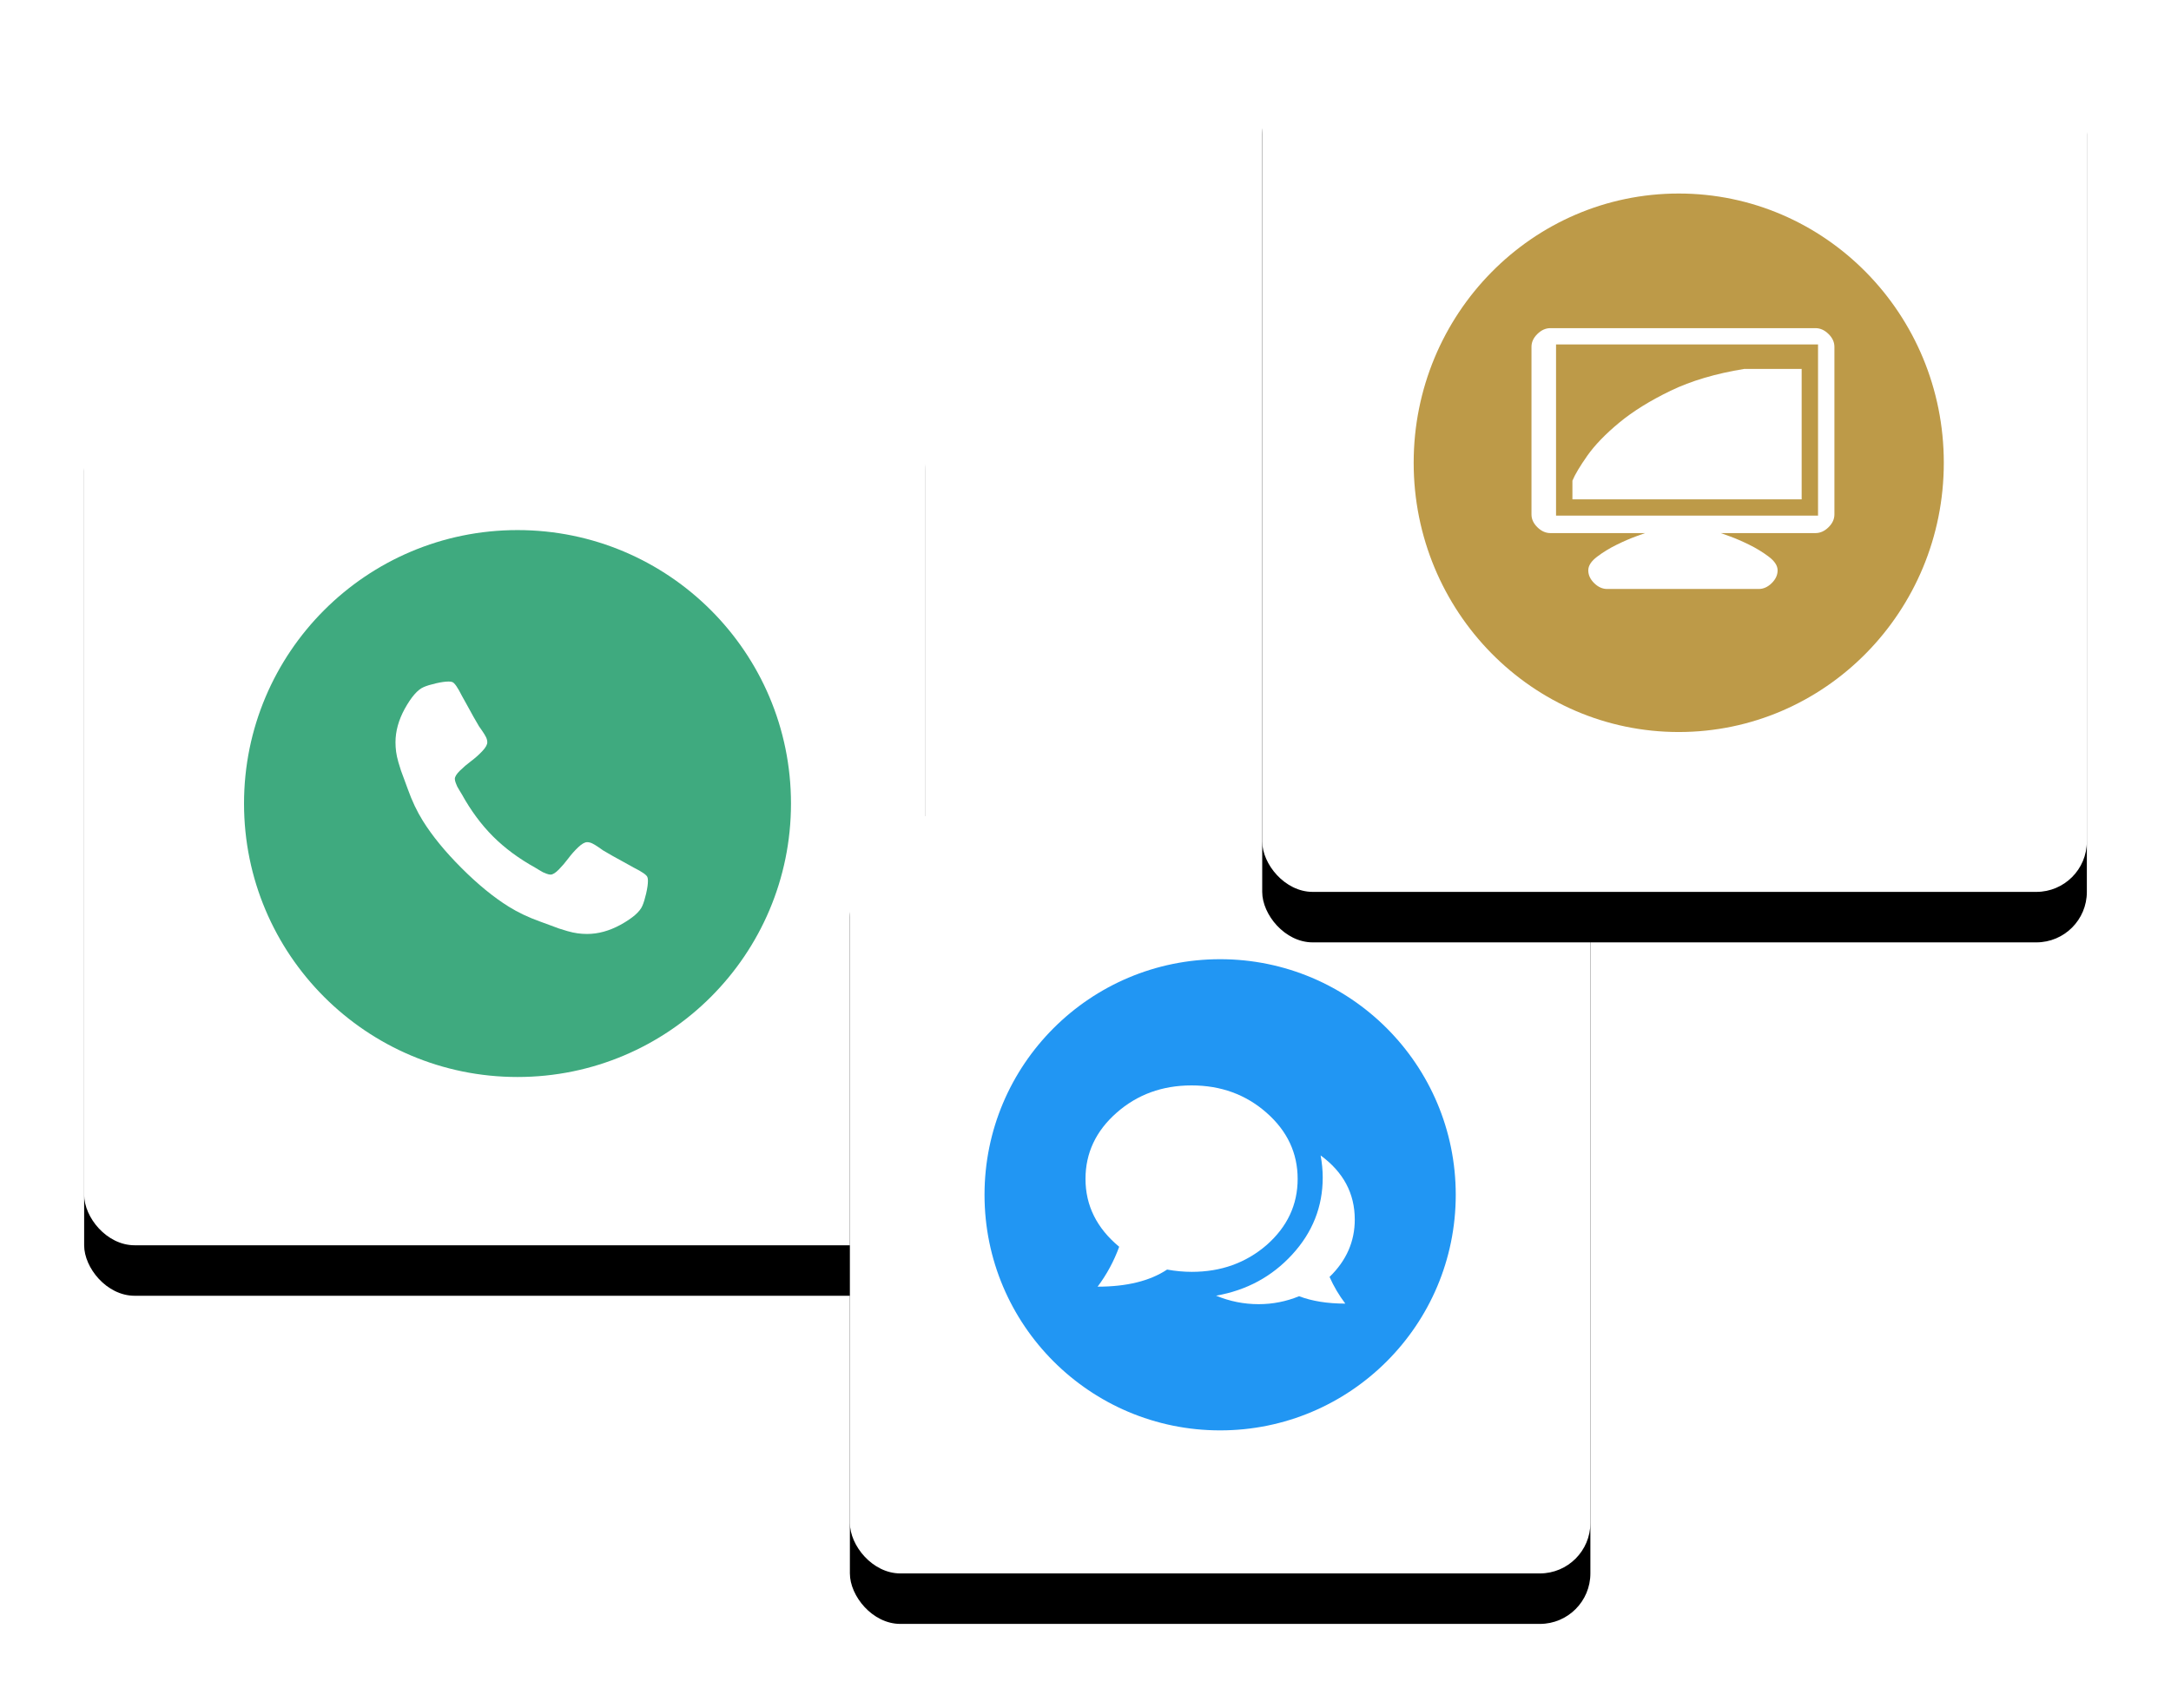 <?xml version="1.0" encoding="UTF-8"?>
<svg width="258px" height="203px" viewBox="0 0 258 203" version="1.1" xmlns="http://www.w3.org/2000/svg" xmlns:xlink="http://www.w3.org/1999/xlink">
    <!-- Generator: Sketch 61.2 (89653) - https://sketch.com -->
    <title>3 conduct research@2x</title>
    <desc>Created with Sketch.</desc>
    <defs>
        <rect id="path-1" x="0" y="40" width="100" height="104" rx="6"></rect>
        <filter x="-18.0%" y="-11.5%" width="136.0%" height="134.6%" filterUnits="objectBoundingBox" id="filter-2">
            <feOffset dx="0" dy="6" in="SourceAlpha" result="shadowOffsetOuter1"></feOffset>
            <feGaussianBlur stdDeviation="5" in="shadowOffsetOuter1" result="shadowBlurOuter1"></feGaussianBlur>
            <feColorMatrix values="0 0 0 0 0   0 0 0 0 0   0 0 0 0 0  0 0 0 0.2 0" type="matrix" in="shadowBlurOuter1"></feColorMatrix>
        </filter>
        <rect id="path-3" x="91" y="93" width="88" height="90" rx="6"></rect>
        <filter x="-20.5%" y="-13.3%" width="140.9%" height="140.0%" filterUnits="objectBoundingBox" id="filter-4">
            <feOffset dx="0" dy="6" in="SourceAlpha" result="shadowOffsetOuter1"></feOffset>
            <feGaussianBlur stdDeviation="5" in="shadowOffsetOuter1" result="shadowBlurOuter1"></feGaussianBlur>
            <feColorMatrix values="0 0 0 0 0   0 0 0 0 0   0 0 0 0 0  0 0 0 0.2 0" type="matrix" in="shadowBlurOuter1"></feColorMatrix>
        </filter>
        <rect id="path-5" x="140" y="0" width="98" height="102" rx="6"></rect>
        <filter x="-18.4%" y="-11.8%" width="136.7%" height="135.3%" filterUnits="objectBoundingBox" id="filter-6">
            <feOffset dx="0" dy="6" in="SourceAlpha" result="shadowOffsetOuter1"></feOffset>
            <feGaussianBlur stdDeviation="5" in="shadowOffsetOuter1" result="shadowBlurOuter1"></feGaussianBlur>
            <feColorMatrix values="0 0 0 0 0   0 0 0 0 0   0 0 0 0 0  0 0 0 0.2 0" type="matrix" in="shadowBlurOuter1"></feColorMatrix>
        </filter>
    </defs>
    <g id="Page-1" stroke="none" stroke-width="1" fill="none" fill-rule="evenodd">
        <g id="home" transform="translate(-342, -3152)">
            <g id="3-conduct-research" transform="translate(352, 3156)">
                <g id="Rectangle">
                    <use fill="black" fill-opacity="1" filter="url(#filter-2)" xlink:href="#path-1"></use>
                    <use fill="#FFFFFF" fill-rule="evenodd" xlink:href="#path-1"></use>
                </g>
                <g id="Group" transform="translate(19, 59)">
                    <circle id="Oval" fill="#3FAA7F" cx="32.5" cy="32.5" r="32.5"></circle>
                    <path d="M48,41.693 C48,42.077 47.929,42.577 47.787,43.195 C47.645,43.813 47.496,44.3 47.339,44.655 C47.041,45.365 46.175,46.118 44.74,46.913 C43.405,47.638 42.084,48 40.777,48 C40.393,48 40.017,47.975 39.648,47.925 C39.278,47.876 38.87,47.787 38.423,47.659 C37.975,47.531 37.641,47.428 37.421,47.35 C37.201,47.272 36.807,47.126 36.239,46.913 C35.67,46.7 35.322,46.572 35.195,46.53 C33.803,46.033 32.56,45.443 31.466,44.761 C29.662,43.639 27.787,42.105 25.841,40.159 C23.895,38.213 22.361,36.338 21.239,34.534 C20.557,33.44 19.967,32.197 19.47,30.805 C19.428,30.678 19.3,30.33 19.087,29.761 C18.874,29.193 18.728,28.799 18.65,28.579 C18.572,28.359 18.469,28.025 18.341,27.577 C18.213,27.13 18.124,26.722 18.075,26.352 C18.025,25.983 18,25.607 18,25.223 C18,23.916 18.362,22.595 19.087,21.26 C19.882,19.825 20.635,18.959 21.345,18.661 C21.7,18.504 22.187,18.355 22.805,18.213 C23.423,18.071 23.923,18 24.307,18 C24.506,18 24.655,18.021 24.754,18.064 C25.01,18.149 25.386,18.689 25.884,19.683 C26.04,19.953 26.253,20.337 26.523,20.834 C26.793,21.331 27.041,21.782 27.268,22.187 C27.496,22.592 27.716,22.972 27.929,23.327 C27.972,23.384 28.096,23.561 28.302,23.859 C28.508,24.158 28.661,24.41 28.76,24.616 C28.859,24.822 28.909,25.024 28.909,25.223 C28.909,25.507 28.707,25.862 28.302,26.288 C27.897,26.714 27.457,27.105 26.981,27.46 C26.505,27.815 26.065,28.192 25.66,28.589 C25.255,28.987 25.053,29.314 25.053,29.57 C25.053,29.697 25.088,29.857 25.159,30.049 C25.23,30.241 25.29,30.386 25.34,30.486 C25.39,30.585 25.489,30.756 25.638,30.997 C25.788,31.239 25.869,31.374 25.884,31.402 C26.963,33.348 28.199,35.017 29.591,36.409 C30.983,37.801 32.652,39.037 34.598,40.116 C34.626,40.131 34.761,40.212 35.003,40.362 C35.244,40.511 35.415,40.61 35.514,40.66 C35.614,40.71 35.759,40.77 35.951,40.841 C36.143,40.912 36.303,40.947 36.43,40.947 C36.686,40.947 37.013,40.745 37.411,40.34 C37.808,39.935 38.185,39.495 38.54,39.019 C38.895,38.543 39.286,38.103 39.712,37.698 C40.138,37.293 40.493,37.091 40.777,37.091 C40.976,37.091 41.178,37.141 41.384,37.24 C41.59,37.339 41.842,37.492 42.141,37.698 C42.439,37.904 42.616,38.028 42.673,38.071 C43.028,38.284 43.408,38.504 43.813,38.732 C44.218,38.959 44.669,39.207 45.166,39.477 C45.663,39.747 46.047,39.96 46.317,40.116 C47.311,40.614 47.851,40.99 47.936,41.246 C47.979,41.345 48,41.494 48,41.693 Z" id="Fill-1" fill="#FFFFFF"></path>
                </g>
                <g id="Rectangle-Copy-6">
                    <use fill="black" fill-opacity="1" filter="url(#filter-4)" xlink:href="#path-3"></use>
                    <use fill="#FFFFFF" fill-rule="evenodd" xlink:href="#path-3"></use>
                </g>
                <circle id="Oval" fill="#2196F3" cx="135" cy="138" r="28"></circle>
                <g id="Rectangle-Copy-7">
                    <use fill="black" fill-opacity="1" filter="url(#filter-6)" xlink:href="#path-5"></use>
                    <use fill="#FFFFFF" fill-rule="evenodd" xlink:href="#path-5"></use>
                </g>
                <ellipse id="Oval-Copy-5" fill="#BD9A48" cx="189.5" cy="51" rx="31.5" ry="32"></ellipse>
                <path d="M205.75,35 C205.469,35 203.723,35 200.512,35 C197.301,35 193.797,35 190,35 C186.203,35 182.699,35 179.488,35 C176.277,35 174.531,35 174.25,35 C173.687,35 173.172,35.231 172.703,35.692 C172.234,36.153 172,36.661 172,37.214 C172,37.491 172,38.633 172,40.64 C172,42.646 172,44.826 172,47.179 C172,49.531 172,51.711 172,53.718 C172,55.724 172,56.866 172,57.143 C172,57.696 172.234,58.204 172.703,58.665 C173.172,59.126 173.687,59.357 174.25,59.357 C174.531,59.357 175.27,59.357 176.465,59.357 C177.684,59.357 178.961,59.357 180.297,59.357 C181.633,59.357 182.828,59.357 183.883,59.357 C184.961,59.357 185.5,59.357 185.5,59.357 C185.5,59.357 185.148,59.484 184.445,59.738 C183.742,59.991 182.969,60.326 182.125,60.741 C181.281,61.156 180.508,61.629 179.805,62.16 C179.102,62.69 178.75,63.232 178.75,63.786 C178.75,64.339 178.984,64.847 179.453,65.308 C179.922,65.769 180.437,66 181,66 C181.281,66 182.324,66 184.129,66 C185.934,66 187.891,66 190,66 C192.109,66 194.066,66 195.871,66 C197.676,66 198.719,66 199,66 C199.563,66 200.078,65.769 200.547,65.308 C201.016,64.847 201.25,64.339 201.25,63.786 C201.25,63.232 200.898,62.69 200.195,62.16 C199.492,61.629 198.719,61.156 197.875,60.741 C197.031,60.326 196.258,59.991 195.555,59.738 C194.852,59.484 194.5,59.357 194.5,59.357 C194.5,59.357 195.027,59.357 196.082,59.357 C197.16,59.357 198.367,59.357 199.703,59.357 C201.039,59.357 202.305,59.357 203.5,59.357 C204.719,59.357 205.469,59.357 205.75,59.357 C206.313,59.357 206.828,59.126 207.297,58.665 C207.766,58.204 208,57.696 208,57.143 C208,56.866 208,55.724 208,53.718 C208,51.711 208,49.531 208,47.179 C208,44.826 208,42.646 208,40.64 C208,38.633 208,37.491 208,37.214 C208,36.661 207.766,36.153 207.297,35.692 C206.828,35.231 206.313,35 205.75,35 Z M206.054,57.281 L174.919,57.281 L174.919,36.938 L206.054,36.938 L206.054,57.281 Z M204.108,39.844 L197.297,39.844 C193.892,40.397 190.971,41.262 188.535,42.439 C186.1,43.615 184.066,44.878 182.434,46.227 C180.802,47.576 179.537,48.885 178.639,50.154 C177.764,51.4 177.172,52.391 176.865,53.129 L176.865,55.344 L204.108,55.344 L204.108,39.844 Z" id="Fill-1" fill="#FFFFFF"></path>
                <path d="M146.941,133.32 C147.108,134.22 147.191,135.097 147.191,135.952 C147.191,139.416 145.984,142.464 143.569,145.095 C141.155,147.727 138.137,149.358 134.515,149.988 C136.139,150.663 137.825,151 139.573,151 C141.238,151 142.841,150.685 144.381,150.055 C145.921,150.64 147.753,150.933 149.876,150.933 C149.127,149.943 148.502,148.886 148.003,147.761 C150.001,145.826 151,143.555 151,140.945 C151,137.841 149.647,135.299 146.941,133.32 Z M140.521,143.973 C142.982,141.805 144.212,139.185 144.212,136.113 C144.212,133.041 142.982,130.421 140.521,128.253 C138.06,126.084 135.089,125 131.606,125 C128.123,125 125.152,126.084 122.691,128.253 C120.23,130.421 119,133.041 119,136.113 C119,139.275 120.335,141.963 123.004,144.177 C122.378,145.893 121.523,147.474 120.439,148.92 C123.901,148.92 126.653,148.242 128.697,146.887 C129.698,147.068 130.678,147.158 131.637,147.158 C135.099,147.158 138.06,146.097 140.521,143.973 Z" id="Fill-1" fill="#FFFFFF"></path>
            </g>
        </g>
    </g>
</svg>